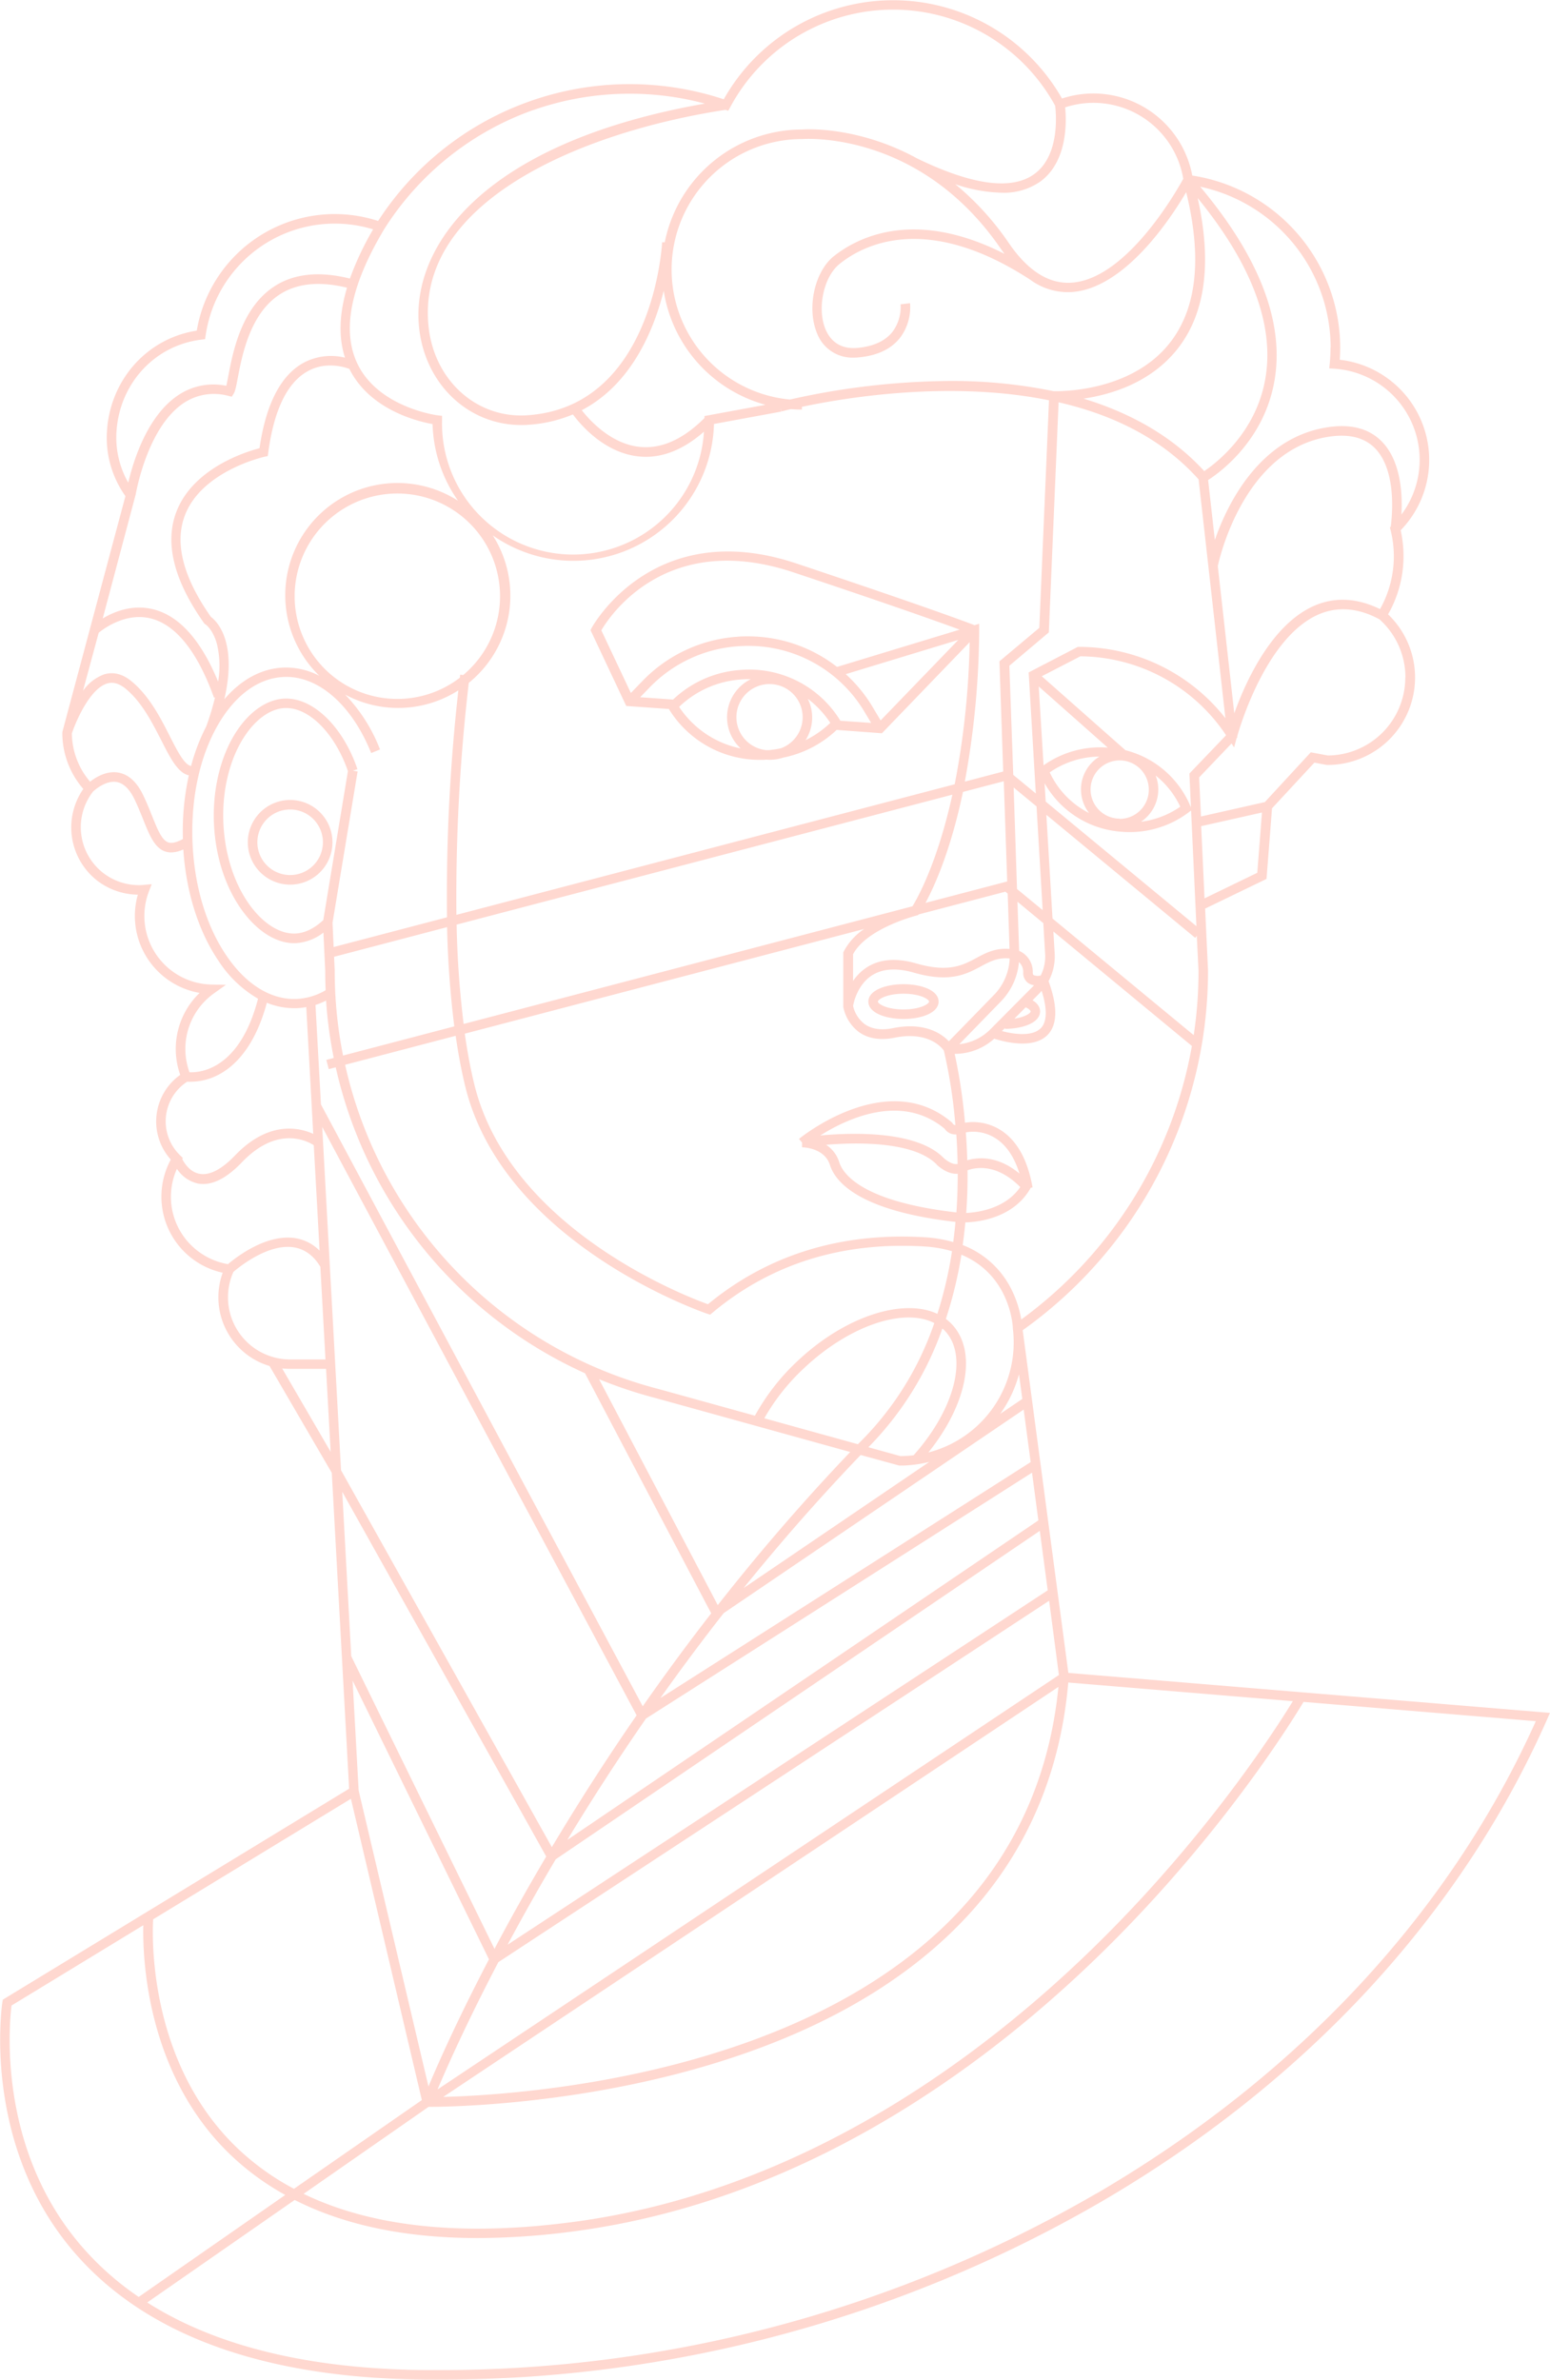<svg id="Layer_1" data-name="Layer 1" xmlns="http://www.w3.org/2000/svg" viewBox="0 0 461.09 707.78"><defs><style>.cls-1{fill:#ffd8d0;}</style></defs><path class="cls-1" d="M317.81,497.56,304.23,395.64a131.25,131.25,0,0,0,55.13-107l-.86-18.4,18.26-8.83,1.64-21L391,226.82l3.66.69.26,0h0a26,26,0,0,0,18-44.79,34.91,34.91,0,0,0,3.74-25A30,30,0,0,0,398.55,107c.08-1.22.13-2.43.13-3.63a51.91,51.91,0,0,0-44-51.16,29.94,29.94,0,0,0-38.76-22.91,57.8,57.8,0,0,0-100.62.23A89.15,89.15,0,0,0,112.48,65.72,41.63,41.63,0,0,0,58.53,98.34c-15.2,2.35-26.38,15.31-26.77,31.22a30,30,0,0,0,5.55,18l-18.72,70-.05.37a25.42,25.42,0,0,0,6.24,16.72,20.07,20.07,0,0,0,4.08,27.22A20.25,20.25,0,0,0,41,266.1a23.23,23.23,0,0,0,14,28,22.42,22.42,0,0,0,4.38,1.21,23.12,23.12,0,0,0-5.77,24.38,17,17,0,0,0-4.72,22.61,17.36,17.36,0,0,0,1.92,2.59,23.15,23.15,0,0,0,15.44,33.65,21.34,21.34,0,0,0,11,26.63,20.69,20.69,0,0,0,2.93,1.1L98.7,438.06,103.86,532,1.38,594.42l-.55.34-.11.65c-.07.41-6.36,41.66,20.81,73.83,21.29,25.2,56.8,38.17,105.55,38.53h3a392,392,0,0,0,197.42-52.87c61.11-35.62,107-85.29,132.78-143.63l.8-1.82ZM67.26,284.07c-6-8.87-9.52-20.86-10-33.76s2.14-25.14,7.42-34.44c5.15-9.08,12.19-14.24,19.82-14.53,10.18-.4,20.13,8.28,25.92,22.63l2.63-1.06a48.72,48.72,0,0,0-10.38-16.32,33.29,33.29,0,0,0,33.68-1.26,550.53,550.53,0,0,0-3.38,67.5l-33.72,8.84-.33-7.22,7.46-45-1.39-.23,1.34-.45c-4.18-12.37-12.87-21-21.18-21h-.4c-5.23.18-10.5,3.78-14.47,9.88-4.66,7.17-7.08,17.11-6.64,27.26.42,9.61,3.29,18.65,8.08,25.45,4.55,6.46,10.29,10.16,15.76,10.16h.41a14.86,14.86,0,0,0,8.32-3.14l.54,11.41q0,2.88.12,5.73a19,19,0,0,1-8.73,2.6C80.5,297.36,73.08,292.74,67.26,284.07ZM29.36,188.2c1.43-1.18,8-6.11,15.45-4.27s13.88,9.78,18.85,23.58l.31-.11a76.2,76.2,0,0,1-2.62,8.65,58,58,0,0,0-4.51,11.78c-2-.39-4-4.31-6.28-8.78-2.73-5.4-6.13-12.11-11.53-16.5-2.59-2.11-5.27-2.78-8-2a13.38,13.38,0,0,0-6.34,4.91Zm74.57-78.48c6.09,12.23,20.43,15.65,24.75,16.41a41.59,41.59,0,0,0,7.58,22.81A33.38,33.38,0,0,0,95,201a21.6,21.6,0,0,0-10.63-2.45c-6.52.25-12.6,3.54-17.63,9.42,4-17.42-2.46-23.38-4-24.49-8.32-11.85-10.91-22.05-7.69-30.33,5.12-13.14,23.42-17.25,23.61-17.29l1-.21.13-1c1.71-12.74,5.67-20.91,11.8-24.27C96.92,107.44,102.39,109.14,103.93,109.72Zm93.51-23.24a41.79,41.79,0,0,0,30.29,33.92l-18.16,3.34v.59c-6.36,6.34-12.82,9.24-19.22,8.59-8.63-.86-15-8-17.29-10.92C187.8,114.33,194.46,98.3,197.44,86.48ZM243,99a11.27,11.27,0,0,0,11,7.37,16.85,16.85,0,0,0,1.72-.1c5.38-.56,9.43-2.51,12-5.78a15,15,0,0,0,3-10.31l-2.82.33a12.26,12.26,0,0,1-2.45,8.24c-2.12,2.64-5.52,4.22-10.1,4.7-5.92.63-8.59-2.67-9.79-5.54-2.55-6.13-.56-15.52,4.1-19.33,6.63-5.43,25.47-15.85,56.89,4.67h0a18.93,18.93,0,0,0,12.18,3.62c15.75-1,29.41-21.67,34.13-29.72,4.82,19.66,3.15,34.8-5,45-11.94,15-34.1,14.19-34.32,14.19h-.15a150,150,0,0,0-33.18-3,222.25,222.25,0,0,0-45.23,5.49,38.82,38.82,0,0,1,3.53-77.47h.13c.34,0,34.76-2.77,59.06,32.61.37.53.73,1,1.1,1.53-27.51-14-44.53-4.35-51,.9C242.25,81.08,240,91.65,243,99ZM364.53,213.61a55.32,55.32,0,0,0-43.62-21.21l-.29,0L306,200l2.13,36-6.71-5.54L300.26,198,312,188.09l2.91-68.44c15.66,3.6,30.59,10.54,41.65,22.94Zm-8,75.12a126.91,126.91,0,0,1-1.43,19.15l-42-34.69-1.83-30.85,44.27,36.59.48-.58Zm-47,17.14c-2.52,2.5-8,1.73-11.48.79l.9-.9V306c5.19,0,10.45-1.78,10.45-5.18,0-.82-.35-2.17-2.24-3.32l2.09-2.11c.22-.21.41-.45.62-.68C311.59,300.12,311.48,304,309.56,305.87ZM284.48,337.4c.2,2.77.34,5.71.39,8.78-1.51.36-3.57-1.21-4.21-1.83-8-8.11-27.08-7.51-36.65-6.63,7.76-4.9,24.11-12.74,37-2A3.8,3.8,0,0,0,284.48,337.4Zm-5.83,9c.15.15,3.11,3,6.25,2.69,0,3.69-.11,7.55-.39,11.51-28.17-3.23-33.77-11.49-34.86-14.94a9.45,9.45,0,0,0-3.91-5.17C255.23,339.7,271.93,339.5,278.65,346.35Zm9.09,8.66c.08-2.38.1-4.71.08-7,2.9-1,8.91-1.82,15.68,5-4.45,6.51-12.79,7.55-16.07,7.7C287.57,358.76,287.67,356.85,287.74,355Zm0-9.93c-.08-2.91-.23-5.69-.43-8.33a12.36,12.36,0,0,1,8.35,1.45c3.47,2,6,5.61,7.61,10.8C296.92,343.78,291.17,344.11,287.77,345.08Zm-4.32-10.88-.13-.3-.25-.21c-19.32-16.35-45.1,4.79-45.36,5l.91,1.09,0,1.41c.06,0,6.63,0,8.3,5.26,1.56,4.94,8.51,13.62,37.34,16.92-.18,2-.4,4-.67,6a39.32,39.32,0,0,0-8.46-1.43c-24.95-1.5-46.64,5.2-64.5,19.92-6.85-2.46-59.18-22.63-69.55-65.6-1.14-4.7-2.06-9.7-2.79-14.87l118.81-31.14a18.37,18.37,0,0,0-6.07,6.67l-.14.29v16.22a12.25,12.25,0,0,0,4.74,7.54c2.76,1.92,6.31,2.47,10.56,1.61,10-2,14,2.94,14.62,3.85a151.56,151.56,0,0,1,3.42,22.15A.93.93,0,0,1,283.45,334.2ZM130.16,621.45c2.73-6.46,8.69-19.9,18.09-37.86L312.09,476.1,315,498.19Zm184.7-119.73C312.1,529.5,301,553.14,281.79,572c-16,15.67-37.52,28.13-64.08,37-36.78,12.33-73.16,14.35-85.86,14.67ZM151,578.4c4.18-7.8,8.94-16.32,14.32-25.41l144-97.68L311.67,473Zm17.78-31.18c6.87-11.36,14.67-23.5,23.4-36.1L307,438l1.89,14.2Zm27.66-42.17c5.87-8.28,12.15-16.73,18.84-25.27l89.24-60.54,2.08,15.62Zm84.65-109.22c7,7.36,3,23.2-9.32,37a36.67,36.67,0,0,1-3.92.25l-9.52-2.64a95,95,0,0,0,22-35.3Q280.75,395.47,281.09,395.83Zm-13.81,40,.18.06h.26c.81,0,1.61,0,2.41-.09h.11a37.37,37.37,0,0,0,6.21-1L221.2,472.33c10.63-13.16,22.23-26.46,34.82-39.58Zm-12.1-6.29-27.81-7.71A62.3,62.3,0,0,1,239.1,407h0c13.51-12.78,29.8-18.16,38.83-13.49A91.71,91.71,0,0,1,255.18,429.57Zm-2.26,2.32c-14.43,15.11-27.55,30.45-39.4,45.54l-35.31-67.19a131,131,0,0,0,16.95,5.64Zm44.61-11.33a36.44,36.44,0,0,0,5.59-11.78l1,7.32Zm3.77-25.4A33.81,33.81,0,0,1,276.17,432c11.6-14.43,14.61-30.06,7-38.13a13.65,13.65,0,0,0-1.8-1.59A123.29,123.29,0,0,0,286,373.18c12.87,5.37,14.93,17.86,15.25,21.1l0,0Zm-22.46-4.36c-10.23-4.79-27.52.72-41.68,14.11a65.26,65.26,0,0,0-12.59,16.18l-28.67-7.94a128.56,128.56,0,0,1-93.24-96.43l32.89-8.62c.74,5.15,1.66,10.13,2.79,14.82,11.43,47.3,71.55,67.68,72.15,67.88l.75.25.61-.51c17.4-14.6,38.64-21.25,63.13-19.78a36.3,36.3,0,0,1,8.22,1.41A121.69,121.69,0,0,1,278.84,390.8ZM99.57,288.66l-.19-4.09L133,275.75a289.7,289.7,0,0,0,2.14,29.52l-33.09,8.67A128.85,128.85,0,0,1,99.57,288.66Zm-3.4-15c-2.69,2.51-5.58,3.9-8.36,4h-.36c-9.25,0-20.14-13.51-21-32.89-.42-9.58,1.83-18.9,6.18-25.59,3.45-5.32,7.89-8.45,12.17-8.59h.35c7,0,14.52,7.7,18.35,18.76ZM282.26,309.7c-2.05-2.16-7.08-5.83-16.6-3.91-3.45.69-6.26.31-8.35-1.13a9.37,9.37,0,0,1-3.54-5.47c.19-1.06,1.32-6.29,5.56-9.05,3.14-2.05,7.35-2.34,12.49-.86,10.75,3.1,15.67.45,20-1.87,2.67-1.44,5-2.68,8.53-2.33a16.43,16.43,0,0,1-4.6,10.77Zm18.05-27.47c-4.22-.33-7.07,1.19-9.83,2.68-4.05,2.17-8.24,4.42-17.88,1.65-6-1.73-11-1.31-14.84,1.22a14.28,14.28,0,0,0-4,4v-7.95c4.05-7.71,18.67-11.47,18.82-11.51l.51-.13.15-.21,25.84-6.77.69.57Zm-.69-20.06-24.31,6.37c2.66-4.91,7.47-15.5,11.15-33l12.14-3.18Zm-28.18,7.38-133.52,35A290.2,290.2,0,0,1,135.83,275l147.48-38.65C278.87,256.54,273,267,271.44,269.55Zm26.34,28.27a19.25,19.25,0,0,0,5.34-11.68,4,4,0,0,1,1.27,3.12,3.6,3.6,0,0,0,1.4,3.06,4.09,4.09,0,0,0,1.81.71c-.11.12-.21.25-.33.37l-12.81,12.89a15.25,15.25,0,0,1-9.09,4.28Zm8.81,3c0,.54-1.68,1.69-4.83,2.15l3.35-3.37C306.2,300.1,306.59,300.61,306.59,300.82ZM310.92,284a12.61,12.61,0,0,1-1.33,6.14,3.37,3.37,0,0,1-2.12-.13c-.06-.05-.25-.19-.25-.71a6.77,6.77,0,0,0-4.05-6.49l-.5-14.61,7.69,6.36Zm-8.38-19.59-1-30.19,6.81,5.63,1.82,30.84Zm8.53-26-.33-5.46a28.55,28.55,0,0,0,22.91,14.43c.81.07,1.62.1,2.42.1a29.11,29.11,0,0,0,17.63-5.94l.62-.47,1.59,34.4Zm22,5.07a8.66,8.66,0,1,1,8.67-8.66A8.66,8.66,0,0,1,333.06,243.55Zm-11.5-8.66a11.43,11.43,0,0,0,2.41,7,25.73,25.73,0,0,1-11.71-12.09,26.25,26.25,0,0,1,14.78-4.7A11.5,11.5,0,0,0,321.56,234.89Zm23,0a11.52,11.52,0,0,0-.79-4.16,25.84,25.84,0,0,1,7.32,9.28,26.26,26.26,0,0,1-11.69,4.47A11.51,11.51,0,0,0,344.56,234.89Zm-34.14-7.25L309,204.17l20.53,18.19A29.18,29.18,0,0,0,310.42,227.64Zm43.39,2.5.46,10.08-.12-.29a28.53,28.53,0,0,0-19.37-16.73l-24.88-22,11.48-5.93a52.58,52.58,0,0,1,43.34,23.48Zm4.37-90c-9-9.83-21.08-17-35.87-21.51,8.05-1.18,19.88-4.65,27.86-14.66,8.38-10.51,10.41-25.65,6.1-45,16,19.6,22.82,37.58,20.17,53.49C373.74,128.69,361.66,137.83,358.18,140.16ZM212.39,126.1l20-3.68-.2-1.06h0l.28,1c.09,0,1.07-.28,2.79-.68,1.08.09,2.18.14,3.29.14V121c12.88-2.73,44.15-7.93,73.5-1.94l-2.88,67.68-11.86,9.95,1.12,32.78-11.42,3a255.6,255.6,0,0,0,4.28-45l0-1.94-1.39.42c-2.53-1-16-6-53.08-18.39-42.57-14.19-60.65,18.89-60.83,19.22l-.33.63,10.63,22.56,12.68.9A31.73,31.73,0,0,0,226.2,226c.58,0,1.16,0,1.75-.07.34,0,.67.05,1,.05a12.68,12.68,0,0,0,4-.64,32.4,32.4,0,0,0,15.94-8.25l13.46,1L288.45,191A243.8,243.8,0,0,1,284,233.26L135.77,272.1a551.3,551.3,0,0,1,3.68-69,33.36,33.36,0,0,0,7.14-43.86,41.83,41.83,0,0,0,65.8-33.13ZM250,214.37a31.75,31.75,0,0,0-29.78-15.11,32.32,32.32,0,0,0-20,8.81l-9.78-.7,2.79-2.89a40.52,40.52,0,0,1,26.3-12.27c1-.07,2-.11,3.05-.11a40.19,40.19,0,0,1,34.34,19.2l2.22,3.71Zm-21.4,8.74-.63,0a9.85,9.85,0,1,1,4.32-.55A30.34,30.34,0,0,1,228.63,223.11Zm-8.3-.51a28.91,28.91,0,0,1-18.28-12.36,29.53,29.53,0,0,1,18.41-8.15,28.24,28.24,0,0,1,2.9-.08,12.63,12.63,0,0,0-3,20.59Zm20-14.76A29.23,29.23,0,0,1,247,215a29.63,29.63,0,0,1-7.36,5.14,12.54,12.54,0,0,0,.68-12.25Zm-17.63-18.57c-1.11,0-2.27,0-3.4.12a43.28,43.28,0,0,0-28.13,13.13l-3.47,3.59-8.79-18.64c2.61-4.44,19.48-29.8,57.08-17.26,28.78,9.59,43.3,14.77,49.52,17.06l-36.48,11.09A43,43,0,0,0,222.73,189.27Zm39.3,25-2.67-4.47a42.47,42.47,0,0,0-7.71-9.29l33.49-10.19ZM136.89,200.66s0,.36-.11.92a30.55,30.55,0,1,1,1-.8ZM97,297.59a131.71,131.71,0,0,0,2.28,17.07l-2.2.58.72,2.74,2.07-.54a131.44,131.44,0,0,0,74.16,91l37.54,71.41c-7.28,9.36-14.06,18.61-20.37,27.64l-95.72-179-1.63-29.59A21.48,21.48,0,0,0,97,297.59Zm-1.15,37.58,93.53,175c-9.52,13.76-17.91,27-25.22,39.21l-62.71-112.1Zm66.64,217c-5.85,9.9-11,19.13-15.39,27.47l-42.61-87.05-2.68-48.9Zm-55.8-19.63-1.8-32.69,40.57,82.9c-9.41,18-15.35,31.44-18,37.82Zm20.8,94.09h.19c5.74,0,48-.52,90.82-14.86,27-9,48.93-21.73,65.21-37.71,20.08-19.71,31.53-44.48,34.08-73.64l66.8,5.55c-4.75,7.78-24.14,38.13-55.79,69.83-33.7,33.74-88.54,75.88-158.49,85.09-32.84,4.32-59.63,1.49-80-8.39Zm176.31-234.2a31.67,31.67,0,0,0-3.68-10.36,26.92,26.92,0,0,0-13.74-11.76q.48-3.44.78-6.74c3.79-.1,14.4-1.23,19.47-10.3l.53-.1c-1.51-8.59-4.91-14.45-10.1-17.42a15.34,15.34,0,0,0-10-1.83A164.39,164.39,0,0,0,284,313.44h.28a17.53,17.53,0,0,0,11.49-4.52c2.73.89,11.46,3.26,15.8-1.05,3-3,3.14-8.41.35-16.05a15.55,15.55,0,0,0,1.84-7.94l-.4-6.83,41.2,34.05A128.43,128.43,0,0,1,303.84,392.42Zm54.52-125.24-1-21.47,18.09-4.06-1.4,17.93Zm59.72-65.63A23.2,23.2,0,0,1,395,224.7l-5.07-.95-13.67,14.81-19,4.28-.54-11.62,9.64-10.1.76,1.18.73-2.74.2-.21,0-.38c.77-2.73,8.64-29.46,24.19-36.22,5.63-2.44,11.72-2,18.1,1.44A23.14,23.14,0,0,1,418.08,201.55Zm-7.54-20.41c-6.81-3.32-13.36-3.65-19.5-1-12.75,5.54-20.44,22.56-23.83,32l-4.9-43.76c.19-1.06,7.29-34.06,32.42-38.4,6.23-1.07,11,0,14.25,3.24,6.71,6.7,5.14,20.73,4.77,23.41l-.25.24.21.79A32.06,32.06,0,0,1,410.54,181.14Zm-14.7-77.82c0,1.57-.08,3.18-.23,4.78l-.15,1.46,1.47.09a27.16,27.16,0,0,1,20,43.39c.34-5.85-.07-16-5.95-21.85-3.92-3.92-9.55-5.27-16.74-4-19.39,3.34-29,22.32-32.81,33.41l-2-17.84c3.45-2.21,16.77-11.79,19.78-29.79,2.88-17.21-4.57-36.53-22.13-57.45A49.07,49.07,0,0,1,395.84,103.32ZM321.22,30.89A27.12,27.12,0,0,1,352,53.18c-2,3.61-16.88,29.9-33.33,30.9-6.67.41-12.89-3.53-18.5-11.69a83.59,83.59,0,0,0-16-17.61,45.43,45.43,0,0,0,13.83,2.54,18.92,18.92,0,0,0,11.57-3.39c8.16-6.07,7.68-18.13,7.29-22A28.27,28.27,0,0,1,321.22,30.89Zm-104,1a54.95,54.95,0,0,1,96.66-.45c.23,1.8,1.58,14.56-6.08,20.24-6.72,5-18.49,3.44-35-4.57l0,0c-17.5-9.58-33-8.69-34.25-8.59a41.73,41.73,0,0,0-40.8,33.54l-.79,0c0,.49-2.61,49-40.14,51.45-15,1-27.59-10.32-29.32-26.27-4-37.05,45-57.92,88.32-64.57l.82.28Zm-58.54.84a86.72,86.72,0,0,1,51-1.92c-66.67,11.72-87.6,43-85,66.74,1.82,16.79,14.68,28.86,30.33,28.86.66,0,1.32,0,2-.06a41.13,41.13,0,0,0,13.42-3.09c2.18,2.94,9.3,11.46,19.62,12.5a20.31,20.31,0,0,0,2.06.11c5.84,0,11.64-2.51,17.3-7.48a39,39,0,0,1-77.91-3.45v-1.26l-1.25-.15c-.17,0-17.53-2.27-23.84-15.18-4.81-9.82-2.2-23.28,7.77-40l.09-.16A86.69,86.69,0,0,1,158.68,32.71ZM34.6,129.63c.35-14.86,11-26.9,25.33-28.62l1.08-.13.16-1.08A38.81,38.81,0,0,1,111,68.22a86.84,86.84,0,0,0-6.91,14.63C95.21,80.64,87.78,81.33,82,84.93c-10.17,6.32-12.72,19.73-14.09,26.93-.19,1-.41,2.12-.59,2.89A18.74,18.74,0,0,0,53,117.55c-9.23,6.16-13.35,19.61-14.85,26A27.12,27.12,0,0,1,34.6,129.63Zm5.8,17.31,0-.06c.63-3.36,4.26-20.32,14.23-27a16.26,16.26,0,0,1,13.32-2.13l1,.24.54-.86c.48-.77.75-2.09,1.25-4.76,1.29-6.78,3.7-19.39,12.8-25,5.07-3.15,11.69-3.75,19.69-1.8-2.35,7.88-2.55,14.84-.6,20.81a17.32,17.32,0,0,0-12.29,1.5c-6.81,3.71-11.23,12.27-13.14,25.43-4.1,1.07-19.65,5.9-24.68,18.78-3.61,9.27-.87,20.44,8.16,33.21l.17.23.23.15c.1.06,2.28,1.51,3.46,5.89a28.18,28.18,0,0,1,.35,11.16c-5.12-12.39-11.62-19.64-19.38-21.53-6.18-1.51-11.64.75-14.95,2.75Zm-19,71.14c1.27-3.8,5.42-13.3,10.5-14.8,1.76-.52,3.51,0,5.36,1.47,4.93,4,8,10.16,10.79,15.58,2.57,5.07,4.85,9.56,8.12,10.28a77,77,0,0,0-1.76,18.94c-1.87,1-3.29,1.36-4.34,1-1.93-.65-3.21-3.84-4.83-7.87-.75-1.88-1.6-4-2.65-6.18-1.86-3.88-4.3-6.13-7.25-6.69-3.46-.67-6.67,1.22-8.55,2.68A22.49,22.49,0,0,1,21.38,218.08ZM63.72,295.4l3.49-2.49-4.28-.08A20.4,20.4,0,0,1,44.31,265.1l.82-2.12-2.27.2a12.94,12.94,0,0,1-1.58.08,17.35,17.35,0,0,1-10.67-3.69,17.24,17.24,0,0,1-2.94-24.13c1-.92,4.11-3.41,7.12-2.84,2,.39,3.77,2.11,5.23,5.14,1,2.1,1.84,4.17,2.57,6,1.9,4.72,3.39,8.44,6.56,9.51a5.57,5.57,0,0,0,1.78.28,8.91,8.91,0,0,0,3.6-.89c.82,12.58,4.47,24.23,10.38,33a35,35,0,0,0,11.85,11.4c-5.47,21.11-17.2,22-20.39,21.88A20.29,20.29,0,0,1,63.72,295.4Zm-8,26.33a10.45,10.45,0,0,0,1.1,0,17.88,17.88,0,0,0,8.31-2.15c4.59-2.43,10.7-8.12,14.25-21.34a21.47,21.47,0,0,0,8.09,1.62h.8a22.64,22.64,0,0,0,2.84-.32l2.07,37.7c-4.18-1.91-13.27-4-23.27,6.42-3.94,4.13-7.58,6-10.52,5.46s-4.54-3.18-5.19-4.4l.19-.31-.81-.79a14.07,14.07,0,0,1,2.14-21.93Zm4.91,51.56a20.25,20.25,0,0,1-8-25.65A10.16,10.16,0,0,0,58.82,352a8.72,8.72,0,0,0,1.62.15c3.55,0,7.41-2.16,11.5-6.44,10.46-10.93,19.25-6.48,21.4-5.1l1.73,31.36a13.09,13.09,0,0,0-7.38-3.74c-8.61-1.25-17.59,5.82-19.87,7.76A20.31,20.31,0,0,1,60.61,373.29Zm8.81,5c1.49-1.29,10.17-8.44,17.86-7.32,3.25.48,6,2.44,8,5.81l1.52,27.55H86.31a18.48,18.48,0,0,1-16.89-26ZM83.93,407a20.56,20.56,0,0,0,2.35.13H97l1.36,24.67ZM104.39,535l21.1,89.61L87.45,651a75.83,75.83,0,0,1-16.89-12.15c-26.27-25.17-25.33-62.5-25-68ZM23.72,667.43c-24.52-29-20.95-65.68-20.29-70.94l39.2-23.88c-.22,9.84.95,44.33,25.95,68.29a78,78,0,0,0,16.28,11.93l-43.6,30.33A86.67,86.67,0,0,1,23.72,667.43Zm302.37-15a389.21,389.21,0,0,1-196,52.49h-3c-34.81-.26-62.69-7-83.29-20.11l43.86-30.49c14.86,7.54,33.07,11.33,54.5,11.33a220.18,220.18,0,0,0,28.55-2c70.73-9.31,126.12-51.85,160.12-85.9,33.82-33.86,53.77-66.26,56.94-71.57l69.1,5.74C431.22,569,386,617.51,326.09,652.46Z"/><path class="cls-1" d="M268.77,292.72c-5.2,0-10.45,1.77-10.45,5.18s5.25,5.17,10.45,5.17,10.44-1.77,10.44-5.17S274,292.72,268.77,292.72Zm0,7.52c-4.95,0-7.62-1.66-7.62-2.34s2.67-2.35,7.62-2.35,7.61,1.66,7.61,2.35S273.71,300.24,268.77,300.24Z"/><path class="cls-1" d="M86.31,237.93A12.59,12.59,0,1,0,98.9,250.51,12.59,12.59,0,0,0,86.31,237.93Zm0,22.33a9.75,9.75,0,1,1,9.75-9.75A9.76,9.76,0,0,1,86.31,260.26Z"/></svg>